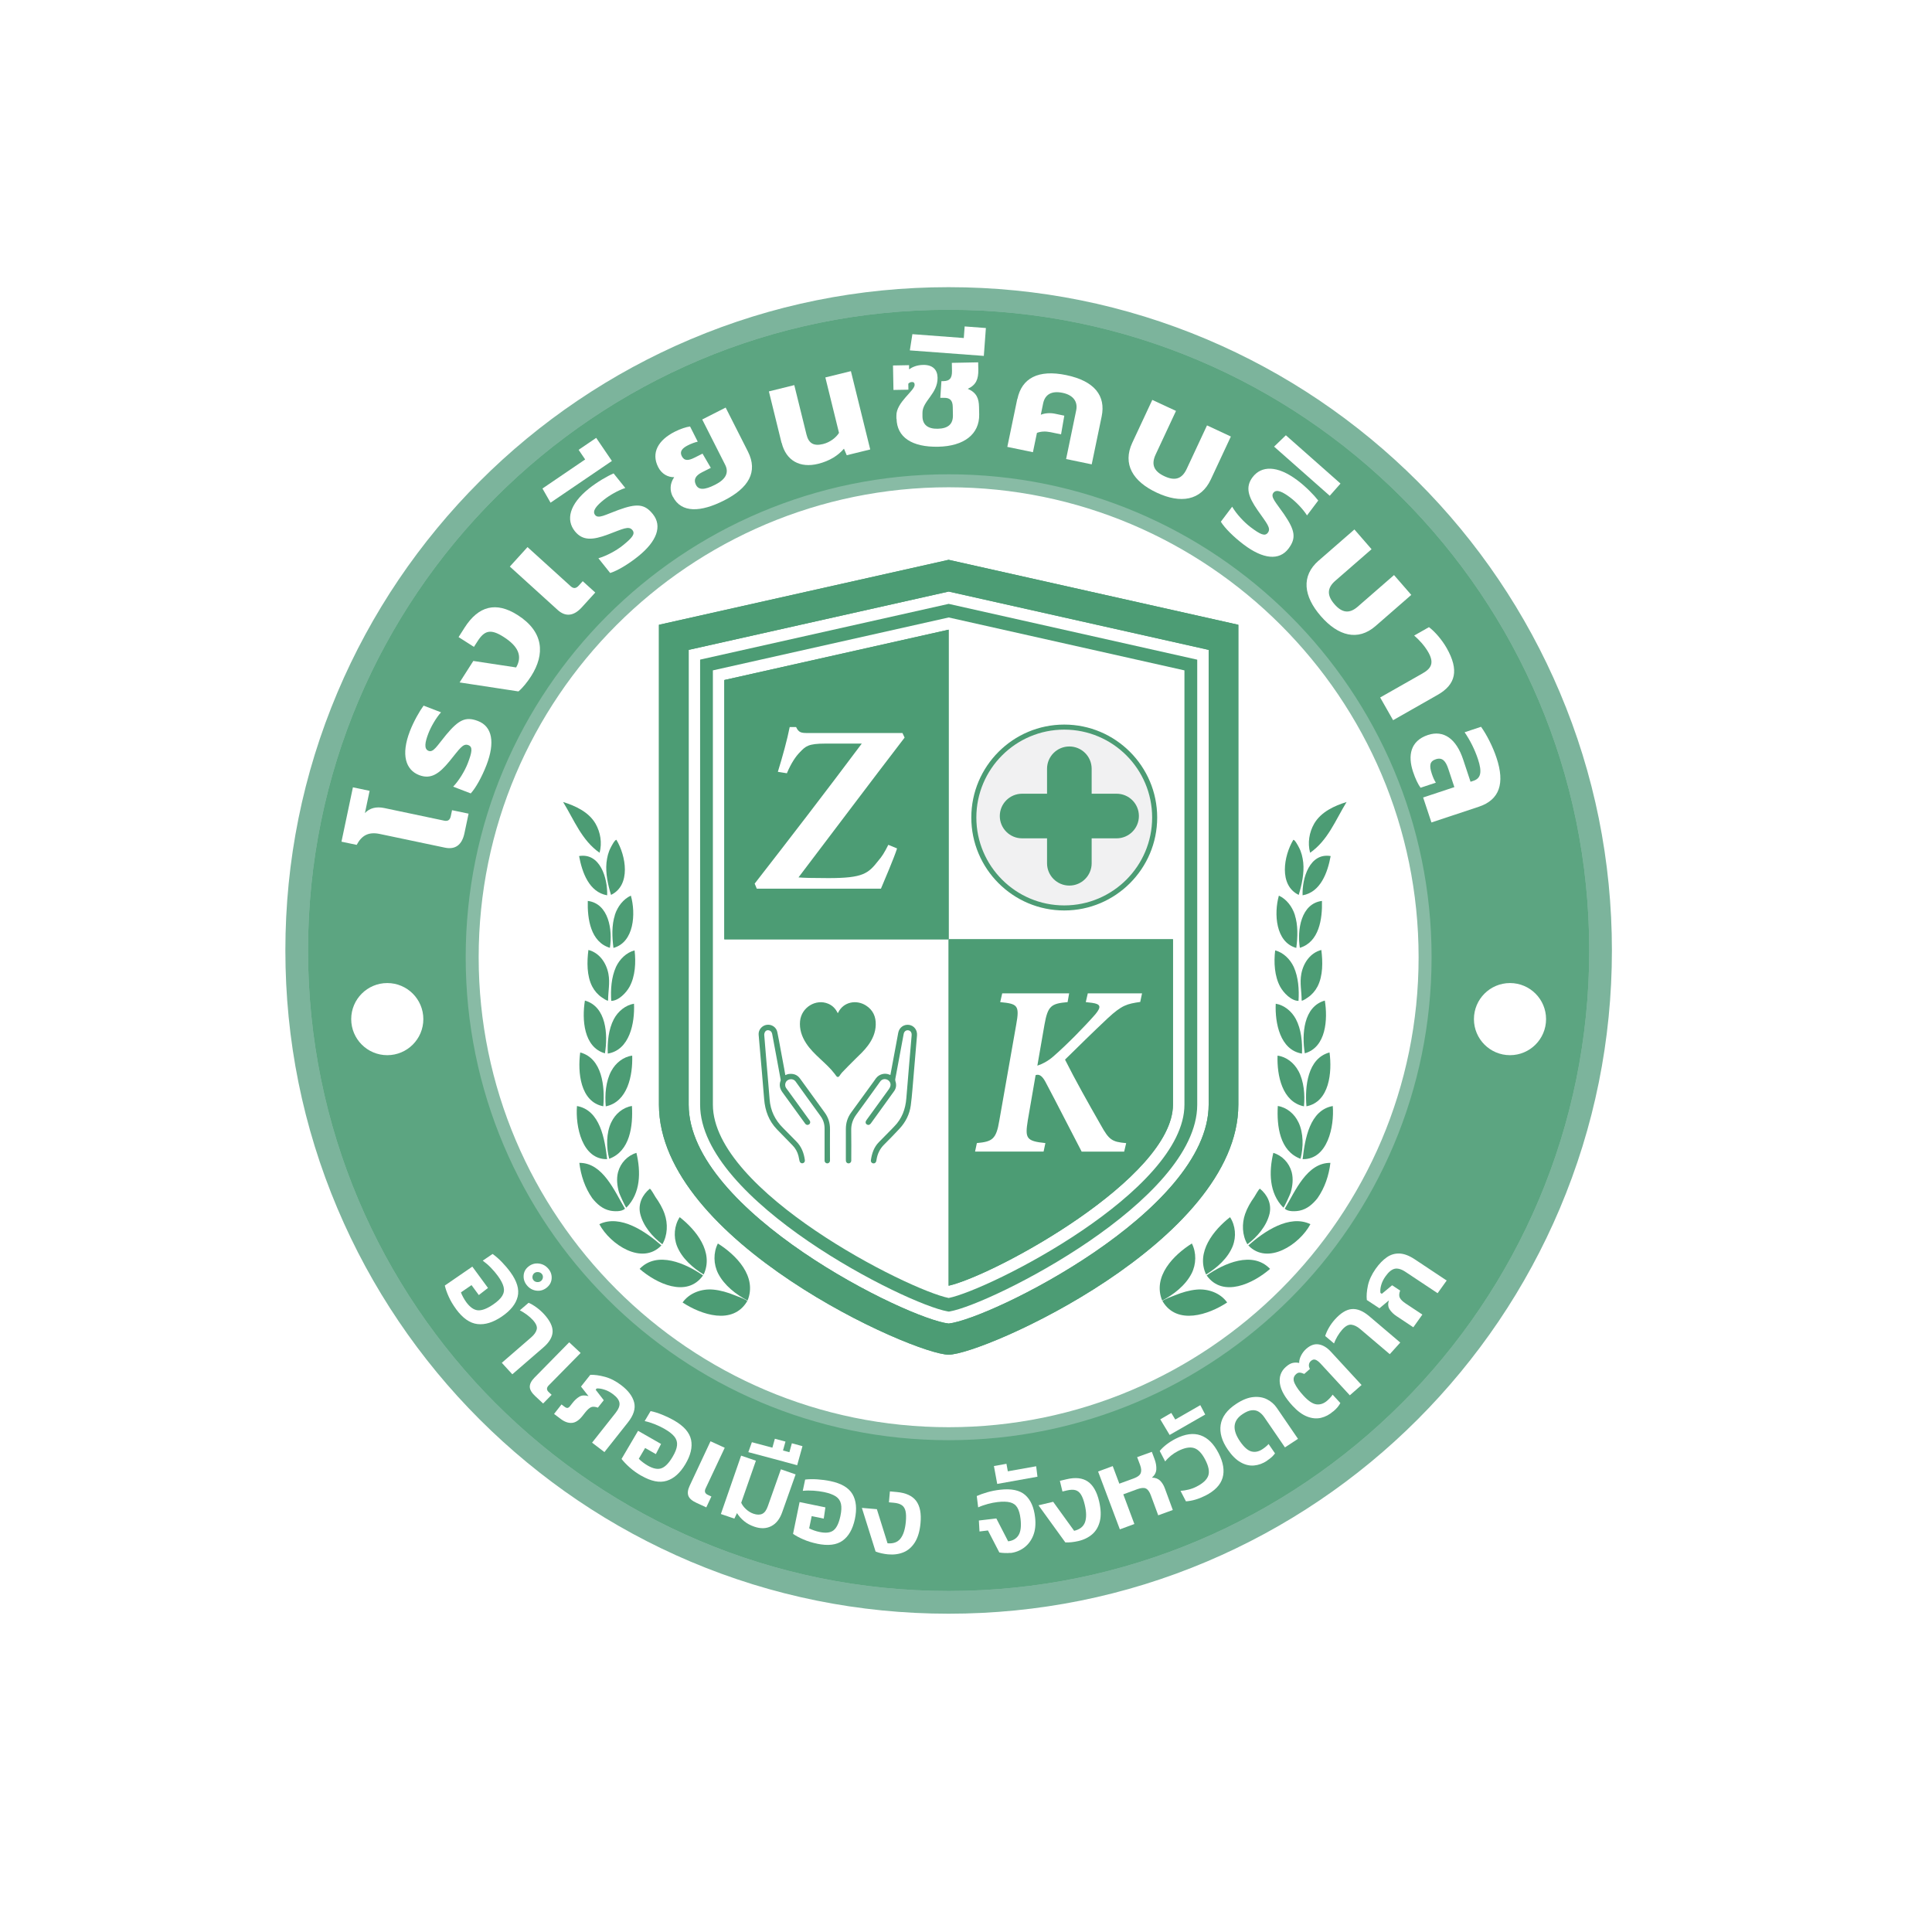 <?xml version="1.0" encoding="UTF-8"?>
<svg xmlns="http://www.w3.org/2000/svg" xmlns:xlink="http://www.w3.org/1999/xlink" width="375" height="375" viewBox="0 0 375 375">
  <defs>
    <filter id="drop-shadow-1" x="0" y="0" width="375" height="375" filterUnits="userSpaceOnUse">
      <feOffset dx="3" dy="3"></feOffset>
      <feGaussianBlur result="blur" stdDeviation="18"></feGaussianBlur>
      <feFlood flood-color="#000" flood-opacity=".75"></feFlood>
      <feComposite in2="blur" operator="in"></feComposite>
      <feComposite in="SourceGraphic"></feComposite>
    </filter>
  </defs>
  <g style="isolation: isolate;">
    <g id="Layer_2" data-name="Layer 2">
      <g id="Layer_1-2" data-name="Layer 1">
        <g>
          <circle cx="184.13" cy="184.47" r="129" style="fill: #fff; filter: url(#drop-shadow-1); stroke: #fff; stroke-miterlimit: 10; stroke-width: 8px;"></circle>
          <g>
            <g>
              <g>
                <g style="mix-blend-mode: multiply; opacity: .91;">
                  <g>
                    <path d="M184.13,310.07c-69.26,0-125.6-56.34-125.6-125.6s56.34-125.6,125.6-125.6,125.6,56.34,125.6,125.6-56.34,125.6-125.6,125.6ZM184.13,93.32c-50.99,0-92.48,41.49-92.48,92.48s41.49,92.48,92.48,92.48,92.48-41.49,92.48-92.48-41.49-92.48-92.48-92.48Z" style="fill: #4c9c74;"></path>
                    <path d="M184.13,310.07c-69.26,0-125.6-56.34-125.6-125.6s56.34-125.6,125.6-125.6,125.6,56.34,125.6,125.6-56.34,125.6-125.6,125.6ZM184.13,93.32c-50.99,0-92.48,41.49-92.48,92.48s41.49,92.48,92.48,92.48,92.48-41.49,92.48-92.48-41.49-92.48-92.48-92.48Z" style="fill: #4c9c74; mix-blend-mode: multiply;"></path>
                    <path d="M184.13,60.13c68.67,0,124.34,55.67,124.34,124.34s-55.67,124.34-124.34,124.34-124.34-55.67-124.34-124.34,55.67-124.34,124.34-124.34M184.13,279.54c51.77,0,93.74-41.97,93.74-93.74s-41.97-93.74-93.74-93.74-93.74,41.97-93.74,93.74,41.97,93.74,93.74,93.74M184.13,57.61c-69.95,0-126.86,56.91-126.86,126.86s56.91,126.86,126.86,126.86,126.86-56.91,126.86-126.86-56.91-126.86-126.86-126.86h0ZM184.13,277.02c-50.3,0-91.22-40.92-91.22-91.22s40.92-91.22,91.22-91.22,91.22,40.92,91.22,91.22-40.92,91.22-91.22,91.22h0Z" style="fill: #7cb49c;"></path>
                  </g>
                </g>
                <g>
                  <path d="M88.52,254.09c-.59-.81-1.07-1.61-1.43-2.42-.36-.8-.61-1.52-.75-2.15,1.78-1.23,3.56-2.45,5.34-3.67,1.02,1.38,2.03,2.76,3.04,4.14-.59.46-1.19.92-1.78,1.38-.47-.64-.95-1.29-1.42-1.93-.68.47-1.37.94-2.05,1.41.09.28.24.59.43.94.19.35.39.67.6.96.73.99,1.48,1.51,2.26,1.58.78.06,1.76-.31,2.95-1.12.85-.58,1.44-1.14,1.77-1.68.33-.54.42-1.12.27-1.73-.15-.61-.52-1.33-1.12-2.15-.39-.53-.83-1.06-1.33-1.57-.5-.52-1.04-.98-1.6-1.39.64-.43,1.27-.87,1.91-1.3.59.42,1.19.94,1.8,1.57.61.63,1.16,1.28,1.65,1.95,1.29,1.77,1.76,3.35,1.42,4.76-.34,1.41-1.36,2.7-3.08,3.87-1.68,1.14-3.25,1.63-4.72,1.46-1.48-.17-2.86-1.14-4.15-2.89Z" style="fill: #fff;"></path>
                  <path d="M102.28,249.49c-.48-.58-.69-1.22-.64-1.93.05-.71.38-1.3.98-1.76.6-.46,1.27-.64,2.01-.54.74.1,1.34.45,1.82,1.02.48.58.68,1.22.62,1.93-.06.71-.4,1.29-1,1.76-.6.46-1.26.64-1.99.54-.72-.1-1.32-.44-1.8-1.02ZM103.56,248.5c.17.21.4.32.69.35.29.02.53-.04.74-.2.22-.17.34-.39.38-.66.04-.27-.03-.52-.2-.72-.17-.21-.4-.33-.7-.36-.29-.03-.55.04-.76.2-.2.16-.32.38-.36.66-.03.28.04.53.21.73Z" style="fill: #fff;"></path>
                  <path d="M97.4,264.52c1.88-1.64,3.77-3.27,5.67-4.91.62-.53.99-1.06,1.11-1.58.13-.52-.13-1.13-.77-1.83-.33-.36-.73-.71-1.19-1.05-.46-.33-.9-.61-1.32-.82.57-.49,1.13-.97,1.7-1.46.46.19.97.49,1.52.89.55.4,1.04.84,1.49,1.33,1.15,1.26,1.7,2.41,1.65,3.44-.05,1.03-.66,2.04-1.83,3.04-2,1.72-4,3.45-5.99,5.18-.68-.74-1.36-1.49-2.04-2.23Z" style="fill: #fff;"></path>
                  <path d="M103.91,271.01c-.71-.66-1.07-1.27-1.08-1.83,0-.56.29-1.15.9-1.77,2.24-2.3,4.49-4.59,6.75-6.87.74.69,1.48,1.38,2.22,2.07-2.07,2.1-4.14,4.2-6.2,6.3-.44.45-.44.88.01,1.3.19.17.37.35.56.52-.55.56-1.1,1.12-1.65,1.69-.5-.47-1.01-.94-1.51-1.41Z" style="fill: #fff;"></path>
                  <path d="M107.54,274.45c.48-.62.97-1.23,1.45-1.85.2.15.4.3.59.45.24.18.44.25.6.22.16-.03.33-.16.51-.4.14-.18.29-.36.43-.55.42-.54.87-.95,1.34-1.23.47-.28,1.06-.31,1.77-.1-.48-.62-.97-1.24-1.46-1.86.6-.76,1.2-1.51,1.8-2.27.82-.04,1.76.09,2.84.38,1.08.29,2.15.84,3.19,1.64,1.36,1.04,2.19,2.15,2.49,3.34.3,1.19-.11,2.5-1.25,3.92-1.51,1.9-3.02,3.8-4.52,5.71-.8-.61-1.6-1.22-2.4-1.83,1.51-1.93,3.03-3.85,4.56-5.77.58-.74.84-1.38.76-1.94-.08-.56-.49-1.12-1.23-1.68-.54-.41-1.09-.71-1.66-.89-.57-.19-1.08-.27-1.54-.24-.06.08-.13.16-.19.25.52.68,1.05,1.36,1.57,2.03-.38.48-.76.96-1.14,1.44-.56-.2-1.01-.23-1.34-.08-.33.15-.71.5-1.15,1.05-.17.22-.34.43-.51.65-.66.83-1.33,1.28-2.03,1.34-.7.06-1.43-.19-2.19-.77-.43-.32-.86-.65-1.29-.97Z" style="fill: #fff;"></path>
                  <path d="M124.51,286.46c-.87-.5-1.63-1.04-2.29-1.63-.66-.59-1.18-1.14-1.58-1.65,1.06-1.82,2.13-3.64,3.21-5.46,1.49.85,2.98,1.7,4.46,2.55-.34.65-.67,1.31-1.01,1.97-.69-.4-1.39-.8-2.08-1.19-.41.7-.82,1.39-1.23,2.09.2.22.46.45.78.69.32.24.63.45.94.63,1.06.61,1.95.79,2.67.53.72-.25,1.44-.99,2.16-2.2.52-.87.81-1.61.87-2.24.07-.62-.1-1.18-.49-1.68-.39-.5-1.03-1-1.91-1.51-.57-.33-1.19-.63-1.86-.9-.67-.27-1.34-.48-2.02-.63.38-.65.77-1.29,1.15-1.94.7.14,1.46.38,2.27.71.82.33,1.58.7,2.3,1.11,1.9,1.09,2.99,2.35,3.29,3.76.29,1.42-.08,3-1.12,4.74-1.02,1.71-2.22,2.78-3.61,3.21-1.39.43-3.02.11-4.91-.98Z" style="fill: #fff;"></path>
                  <path d="M135.22,291.72c-.88-.4-1.42-.87-1.61-1.39-.19-.53-.11-1.18.26-1.96,1.34-2.88,2.68-5.75,4.04-8.62.92.42,1.84.84,2.76,1.26-1.25,2.64-2.49,5.27-3.72,7.91-.26.56-.12.97.44,1.23.23.11.46.21.69.32-.33.7-.66,1.41-.99,2.11-.62-.29-1.24-.57-1.87-.86Z" style="fill: #fff;"></path>
                  <path d="M146.42,296.33c-.79-.27-1.45-.63-2-1.09-.55-.45-1.01-.97-1.37-1.55-.17.36-.34.71-.51,1.07-.87-.3-1.74-.6-2.62-.89,1.3-3.78,2.61-7.56,3.93-11.33.96.33,1.91.65,2.87.98-.96,2.72-1.91,5.44-2.85,8.16.19.44.51.86.94,1.26.44.4.91.69,1.43.87.67.23,1.24.24,1.7.03.46-.21.82-.7,1.09-1.47.84-2.4,1.69-4.79,2.54-7.18.95.33,1.91.66,2.86.99-.87,2.45-1.74,4.9-2.61,7.35-.46,1.31-1.17,2.21-2.13,2.7-.96.49-2.05.52-3.27.1Z" style="fill: #fff;"></path>
                  <path d="M145.25,281.86c.23-.64.46-1.29.69-1.93,1.33.35,2.65.7,3.98,1.06.16-.58.32-1.16.48-1.73.69.18,1.38.37,2.06.55-.16.58-.32,1.16-.48,1.73.41.11.82.22,1.24.33.16-.58.32-1.16.48-1.73.69.19,1.38.37,2.06.56-.35,1.23-.69,2.47-1.03,3.7-3.15-.86-6.31-1.7-9.48-2.54Z" style="fill: #fff;"></path>
                  <path d="M158.6,299.63c-.97-.2-1.86-.48-2.67-.83-.81-.35-1.47-.71-2-1.08.42-2.06.85-4.11,1.27-6.17,1.67.34,3.34.68,5.01,1.03-.11.73-.21,1.45-.32,2.18-.78-.16-1.56-.32-2.34-.48-.16.79-.33,1.58-.49,2.37.26.14.57.28.95.41.37.13.74.23,1.09.3,1.19.25,2.09.14,2.68-.32.6-.46,1.04-1.38,1.34-2.76.21-.98.25-1.78.11-2.39-.14-.61-.47-1.09-1-1.44-.53-.35-1.29-.63-2.28-.84-.64-.13-1.32-.22-2.03-.27-.71-.05-1.41-.04-2.1.03.15-.73.3-1.46.46-2.19.7-.08,1.49-.1,2.37-.04.87.06,1.71.17,2.52.34,2.13.44,3.57,1.29,4.3,2.54.73,1.25.88,2.87.46,4.85-.42,1.94-1.21,3.33-2.38,4.17-1.17.84-2.81,1.04-4.93.6Z" style="fill: #fff;"></path>
                  <path d="M172.37,301.7c-.4-.04-.82-.1-1.26-.2-.44-.1-.83-.21-1.16-.35-.88-2.82-1.77-5.65-2.66-8.47.97.08,1.94.17,2.91.25.69,2.21,1.39,4.41,2.07,6.62,1.11.1,1.94-.2,2.5-.9.56-.7.91-1.78,1.05-3.26.08-.88.06-1.58-.06-2.1-.12-.52-.37-.9-.74-1.15-.37-.25-.89-.4-1.57-.46-.3-.03-.61-.05-.91-.08.06-.71.13-1.41.19-2.12.45.04.89.08,1.34.12,1.77.16,3.02.74,3.76,1.73.74,1,1.02,2.44.84,4.32-.14,1.55-.51,2.78-1.08,3.7-.58.92-1.31,1.57-2.2,1.94-.89.37-1.89.51-3.01.41Z" style="fill: #fff;"></path>
                  <path d="M196.13,301.41c-.32.04-.7.05-1.13.03-.43-.02-.77-.05-1.03-.11-.73-1.43-1.47-2.85-2.21-4.27-.55.06-1.09.13-1.64.2-.04-.71-.08-1.42-.12-2.13,1.13-.14,2.26-.27,3.39-.4.77,1.48,1.53,2.96,2.29,4.44.91-.11,1.58-.5,2.01-1.18.43-.68.56-1.74.4-3.16-.11-.96-.32-1.69-.63-2.21-.31-.52-.77-.85-1.39-1.01-.62-.16-1.44-.18-2.46-.06-.59.07-1.22.19-1.88.37-.66.18-1.28.39-1.87.66-.09-.73-.18-1.47-.27-2.2.58-.26,1.26-.51,2.04-.73.78-.23,1.6-.39,2.48-.49,2.19-.26,3.82.09,4.88,1.02,1.06.94,1.7,2.38,1.92,4.34.16,1.37.03,2.55-.37,3.54-.4.99-1,1.77-1.78,2.35-.78.57-1.67.92-2.65,1.03Z" style="fill: #fff;"></path>
                  <path d="M193.56,288.03c-.21-1.16-.43-2.31-.64-3.47.81-.15,1.62-.29,2.43-.44.09.49.18.98.27,1.46,1.83-.33,3.67-.66,5.5-.98.08.68.17,1.35.25,2.03-2.6.46-5.21.92-7.81,1.4Z" style="fill: #fff;"></path>
                  <path d="M209.25,299.13c-.39.09-.81.16-1.26.21-.45.05-.86.06-1.21.04-1.73-2.4-3.47-4.8-5.21-7.2.95-.23,1.9-.45,2.85-.68,1.36,1.87,2.72,3.75,4.07,5.63,1.08-.25,1.78-.8,2.1-1.64.31-.84.3-1.98-.04-3.42-.2-.86-.45-1.52-.73-1.97-.28-.45-.64-.74-1.07-.86-.43-.12-.98-.1-1.64.05-.3.07-.6.14-.89.21-.17-.69-.33-1.38-.5-2.07.44-.1.87-.21,1.31-.31,1.73-.41,3.11-.25,4.13.46,1.02.71,1.75,1.99,2.18,3.84.35,1.51.4,2.8.14,3.85-.26,1.05-.75,1.9-1.48,2.53-.73.63-1.64,1.08-2.74,1.33Z" style="fill: #fff;"></path>
                  <path d="M217.36,296.84c-1.4-3.74-2.81-7.48-4.22-11.22.95-.35,1.89-.7,2.84-1.05.43,1.14.86,2.27,1.28,3.41.94-.35,1.88-.69,2.82-1.03.73-.27,1.17-.61,1.33-1.02.16-.41.12-.94-.12-1.58-.19-.51-.38-1.01-.57-1.52.95-.35,1.9-.69,2.85-1.03.18.47.35.94.53,1.42.26.69.37,1.35.34,1.97-.03.62-.32,1.16-.85,1.62.67,0,1.2.21,1.59.59.39.39.7.89.92,1.5.52,1.4,1.03,2.79,1.54,4.19-.94.34-1.89.68-2.83,1.03-.48-1.29-.95-2.58-1.43-3.87-.26-.71-.58-1.15-.96-1.33-.38-.18-.92-.14-1.64.12-.92.34-1.83.67-2.75,1.01.72,1.92,1.44,3.84,2.15,5.76-.94.35-1.88.69-2.82,1.04Z" style="fill: #fff;"></path>
                  <path d="M233.94,290.31c-1.29.65-2.54,1.02-3.75,1.1-.35-.68-.7-1.36-1.05-2.03.5-.04,1.02-.12,1.55-.25.54-.13,1.05-.32,1.54-.57,1.25-.63,2.01-1.34,2.29-2.12.28-.79.08-1.82-.58-3.1-.66-1.28-1.4-2.04-2.2-2.28-.81-.24-1.84-.05-3.09.59-.49.25-.95.55-1.38.9-.42.35-.8.72-1.11,1.11-.35-.68-.71-1.35-1.06-2.03.78-.93,1.82-1.72,3.11-2.38,1.83-.93,3.44-1.14,4.83-.65,1.39.49,2.55,1.64,3.48,3.45.93,1.81,1.19,3.41.78,4.8-.41,1.39-1.53,2.54-3.35,3.46Z" style="fill: #fff;"></path>
                  <path d="M227.03,278.53c-.61-1.01-1.21-2.03-1.82-3.04.71-.41,1.43-.83,2.14-1.24.26.43.51.85.77,1.28,1.62-.93,3.24-1.86,4.86-2.79.32.61.63,1.21.95,1.82-2.31,1.32-4.61,2.64-6.9,3.96Z" style="fill: #fff;"></path>
                  <path d="M245.93,283.53c-.81.54-1.65.84-2.51.92-.87.08-1.73-.12-2.6-.61-.87-.48-1.7-1.3-2.49-2.45-1.17-1.69-1.63-3.3-1.4-4.83.24-1.53,1.22-2.88,2.96-4.03,1.21-.81,2.33-1.26,3.36-1.36,1.03-.1,1.93.05,2.7.45.78.4,1.4.95,1.88,1.65,1.37,2,2.74,4.01,4.11,6.01-.84.55-1.69,1.11-2.53,1.66-1.33-1.95-2.66-3.89-4-5.84-.32-.47-.68-.82-1.07-1.07-.39-.25-.85-.35-1.37-.3-.52.05-1.12.3-1.79.75-1.9,1.26-2.05,3.03-.48,5.31.77,1.11,1.5,1.76,2.21,1.94.71.18,1.42.03,2.14-.45.24-.16.46-.32.67-.5.21-.18.38-.34.51-.5.42.61.83,1.22,1.25,1.82-.17.23-.37.46-.61.69-.24.22-.56.46-.94.72Z" style="fill: #fff;"></path>
                  <path d="M258.78,273.94c-.73.64-1.52,1.06-2.37,1.26s-1.75.12-2.68-.24c-.93-.36-1.88-1.05-2.83-2.08-1.45-1.57-2.28-3-2.47-4.32-.19-1.31.19-2.4,1.16-3.25.48-.43.93-.68,1.34-.77.41-.09.83-.08,1.24.01-.01-.45.11-.93.37-1.44.26-.51.59-.94,1.01-1.31.8-.7,1.61-.99,2.43-.85.82.14,1.58.6,2.3,1.37,2.01,2.17,4.01,4.34,6,6.51-.76.66-1.52,1.33-2.28,2-1.89-2.06-3.78-4.11-5.68-6.16-.36-.38-.68-.63-.98-.74-.3-.11-.6-.03-.9.24-.2.18-.33.4-.37.67-.05.27.02.56.18.87-.37.32-.73.64-1.09.97-.35-.15-.64-.24-.88-.25-.24-.02-.48.08-.71.29-.53.47-.62,1.06-.28,1.79.34.73.93,1.55,1.78,2.46.93,1,1.75,1.54,2.48,1.62.73.08,1.42-.16,2.07-.73.21-.19.41-.38.6-.59.19-.2.33-.39.44-.57.5.54,1,1.09,1.5,1.63-.13.25-.3.51-.51.77-.21.26-.49.54-.84.84Z" style="fill: #fff;"></path>
                  <path d="M269.76,262.85c-1.9-1.62-3.81-3.24-5.72-4.86-.62-.53-1.21-.81-1.76-.87-.55-.05-1.14.27-1.77.98-.33.37-.63.8-.92,1.28-.28.49-.5.94-.66,1.38-.57-.48-1.14-.96-1.71-1.44.14-.47.37-1,.7-1.58.33-.58.72-1.11,1.16-1.61,1.14-1.27,2.24-1.95,3.3-2.04,1.06-.09,2.18.37,3.36,1.36,2.02,1.71,4.04,3.42,6.05,5.14-.68.75-1.35,1.5-2.03,2.25Z" style="fill: #fff;"></path>
                  <path d="M274.33,257.63c-1.08-.72-2.17-1.44-3.25-2.16-.58-.38-1.03-.82-1.35-1.31-.32-.49-.36-1.07-.15-1.75-.61.51-1.22,1.02-1.83,1.53-.82-.54-1.63-1.08-2.45-1.61-.09-.79-.02-1.72.21-2.8.23-1.07.73-2.14,1.48-3.22.7-.99,1.43-1.75,2.19-2.27.76-.53,1.59-.77,2.48-.73.89.04,1.87.41,2.94,1.12,2.07,1.37,4.14,2.74,6.2,4.12-.59.82-1.18,1.64-1.76,2.46-2.08-1.39-4.16-2.77-6.25-4.15-.8-.53-1.5-.72-2.09-.59-.59.14-1.19.63-1.79,1.49-.39.55-.66,1.11-.82,1.67-.16.57-.21,1.07-.15,1.52.09.06.18.12.27.18.67-.55,1.34-1.1,2-1.66.52.34,1.04.69,1.56,1.03-.22.57-.24,1.03-.07,1.39.17.35.55.73,1.14,1.12,1.08.72,2.16,1.44,3.24,2.15-.58.82-1.17,1.64-1.75,2.46Z" style="fill: #fff;"></path>
                </g>
                <path d="M184.13,60.13c68.67,0,124.34,55.67,124.34,124.34s-55.67,124.34-124.34,124.34-124.34-55.67-124.34-124.34,55.67-124.34,124.34-124.34M184.13,55.74c-17.38,0-34.24,3.4-50.11,10.12-7.63,3.23-14.99,7.22-21.87,11.87-6.82,4.6-13.23,9.89-19.05,15.72-5.82,5.82-11.11,12.23-15.72,19.05-4.65,6.88-8.64,14.24-11.87,21.87-6.71,15.87-10.12,32.73-10.12,50.11s3.4,34.24,10.12,50.11c3.23,7.63,7.22,14.99,11.87,21.87,4.6,6.82,9.89,13.23,15.72,19.05,5.82,5.82,12.23,11.11,19.05,15.72,6.88,4.65,14.24,8.64,21.87,11.87,15.87,6.71,32.73,10.12,50.11,10.12s34.24-3.4,50.11-10.12c7.63-3.23,14.99-7.22,21.87-11.87,6.82-4.6,13.23-9.89,19.05-15.72,5.82-5.82,11.11-12.23,15.72-19.05,4.65-6.88,8.64-14.24,11.87-21.87,6.71-15.87,10.12-32.73,10.12-50.11s-3.4-34.24-10.12-50.11c-3.23-7.63-7.22-14.99-11.87-21.87-4.6-6.82-9.89-13.23-15.72-19.05-5.82-5.82-12.23-11.11-19.05-15.72-6.88-4.65-14.24-8.64-21.87-11.87-15.87-6.71-32.73-10.12-50.11-10.12h0Z" style="fill: #7cb49c;"></path>
                <g>
                  <g>
                    <path d="M240.36,121.27v93.14c0,26.53-49.49,48.53-56.23,48.53s-56.23-22-56.23-48.53v-93.14l56.23-12.61,56.23,12.61ZM234.6,214.41v-88.27l-50.46-11.32-50.47,11.32v88.27c0,20.74,42.54,41.62,50.47,42.49,7.92-.87,50.46-21.75,50.46-42.49Z" style="fill: #4c9c74;"></path>
                    <g style="mix-blend-mode: multiply;">
                      <path d="M240.36,121.27v93.14c0,26.53-49.49,48.53-56.23,48.53s-56.23-22-56.23-48.53v-93.14l56.23-12.61,56.23,12.61ZM234.6,214.41v-88.27l-50.46-11.32-50.47,11.32v88.27c0,20.74,42.54,41.62,50.47,42.49,7.92-.87,50.46-21.75,50.46-42.49Z" style="fill: #4c9c74;"></path>
                    </g>
                    <g style="mix-blend-mode: multiply;">
                      <path d="M184.13,254.57l-.2-.03c-7.99-1.38-48.04-21.49-48.04-40.12v-86.39l48.25-10.82.26.06,47.98,10.77v86.39c0,18.63-40.06,38.74-48.04,40.12l-.2.03ZM138.37,130.12v84.29c0,16.82,37.91,35.95,45.77,37.53,7.86-1.58,45.76-20.7,45.76-37.53v-84.29l-45.76-10.27-45.77,10.27Z" style="fill: #4c9c74;"></path>
                    </g>
                    <g style="mix-blend-mode: multiply;">
                      <polygon points="140.59 182.32 184.13 182.32 184.13 122.22 140.59 131.99 140.59 182.32" style="fill: #4c9c74;"></polygon>
                    </g>
                    <g style="mix-blend-mode: multiply;">
                      <path d="M184.13,182.32v67.24c9.09-2.12,43.54-20.93,43.54-35.16v-32.09h-43.54Z" style="fill: #4c9c74;"></path>
                    </g>
                    <g style="mix-blend-mode: multiply;">
                      <polygon points="140.59 182.32 184.13 182.32 184.13 122.22 140.59 131.99 140.59 182.32" style="fill: #4c9c74;"></polygon>
                    </g>
                    <g style="mix-blend-mode: multiply;">
                      <path d="M184.13,182.32v67.24c9.09-2.12,43.54-20.93,43.54-35.16v-32.09h-43.54Z" style="fill: #4c9c74;"></path>
                    </g>
                  </g>
                  <path d="M206.57,176.24c-9.68,0-17.55-7.87-17.55-17.55s7.87-17.55,17.55-17.55,17.55,7.87,17.55,17.55-7.87,17.55-17.55,17.55Z" style="fill: #f1f1f2;"></path>
                  <path d="M216.73,154.06h-4.84v-4.84c0-2.39-1.94-4.33-4.33-4.33s-4.33,1.94-4.33,4.33v4.84h-4.84c-2.39,0-4.33,1.94-4.33,4.33s1.94,4.33,4.33,4.33h4.84v4.84c0,2.39,1.94,4.33,4.33,4.33s4.33-1.94,4.33-4.33v-4.84h4.84c2.39,0,4.33-1.94,4.33-4.33s-1.94-4.33-4.33-4.33Z" style="fill: #4c9c74;"></path>
                  <path d="M206.57,141.62c9.42,0,17.06,7.64,17.06,17.06s-7.64,17.06-17.06,17.06-17.06-7.64-17.06-17.06,7.64-17.06,17.06-17.06M206.57,140.64c-9.95,0-18.04,8.09-18.04,18.04s8.09,18.04,18.04,18.04,18.04-8.09,18.04-18.04-8.09-18.04-18.04-18.04h0Z" style="fill: #4c9c74;"></path>
                </g>
                <g>
                  <path d="M255.07,159.89c1.33-2.31,3.95-3.49,6.3-4.22-2.17,3.54-3.61,7.43-7.08,9.85-.51-1.91-.18-3.94.78-5.63.38-.67-.38.67,0,0Z" style="fill: #4c9c74;"></path>
                  <path d="M252.96,167.45c.21,2.03-.29,4.33-.88,6.25-3.92-1.89-2.9-7.62-1.04-10.7.32,0,.95,1.23,1.07,1.46.5.92.73,1.93.85,2.98.07.72-.08-.72,0,0Z" style="fill: #4c9c74;"></path>
                  <path d="M252.83,173.78c-.11-3.34,1.37-8.3,5.45-7.62-.59,3.2-1.95,7.01-5.45,7.62Z" style="fill: #4c9c74;"></path>
                  <path d="M251.3,177.53c.68,2.02.58,4.37.31,6.46-4.04-1.1-4.36-6.7-3.38-10.15,1.46.67,2.59,2.12,3.07,3.69.46,1.38-.85-2.76,0,0Z" style="fill: #4c9c74;"></path>
                  <path d="M252.3,183.97c-.55-3.45.22-8.59,4.29-9.1.1,3.49-.55,7.98-4.29,9.1Z" style="fill: #4c9c74;"></path>
                  <path d="M251.12,187.7c.9,1.98,1.06,4.4.92,6.57-1.41,0-2.91-1.57-3.54-2.72-1.13-2.05-1.27-4.78-.99-7.08,1.59.41,2.91,1.71,3.61,3.22,1.22,2.68-.62-1.34,0,0Z" style="fill: #4c9c74;"></path>
                  <path d="M252.65,194.21c0-1.78-.4-3.4-.06-5.21.41-2.15,1.78-4.08,3.88-4.61.29,2.29.34,5-.74,7.09-.45.86-1.09,1.59-1.87,2.12-.16.1-1,.72-1.21.61Z" style="fill: #4c9c74;"></path>
                  <path d="M251.53,197.81c1.04,1.97,1.28,4.47,1.18,6.69-4.25-.69-5.26-5.94-5.09-9.68,1.65.27,3.11,1.48,3.91,2.99,1.41,2.67-1.41-2.67,0,0Z" style="fill: #4c9c74;"></path>
                  <path d="M253.26,204.45c-.6-3.68-.27-9.07,3.89-10.24.59,3.66.26,9.06-3.89,10.24Z" style="fill: #4c9c74;"></path>
                  <path d="M252.02,207.86c1.08,2.02,1.29,4.61,1.08,6.88-4.24-.86-5.26-6.01-5.13-9.84,1.7.21,3.22,1.42,4.04,2.96.73,1.36-1.46-2.72,0,0Z" style="fill: #4c9c74;"></path>
                  <path d="M253.58,214.73c-.33-3.82.21-9.31,4.48-10.45.52,3.82,0,9.59-4.48,10.45Z" style="fill: #4c9c74;"></path>
                  <path d="M252.03,217.83c1,2.07.98,4.89.4,7.09-4.05-1.5-4.63-6.36-4.41-10.25,1.73.27,3.25,1.53,4,3.16.34.72-.66-1.43,0,0Z" style="fill: #4c9c74;"></path>
                  <path d="M252.84,224.99c.45-3.89,1.35-9.51,5.85-10.31.32,3.95-.99,10.41-5.85,10.31Z" style="fill: #4c9c74;"></path>
                  <path d="M250.71,227.49c.35,1.3.18,2.72-.19,3.99-.06.21-1.29,3.02-1.43,2.91-2.78-2.81-2.81-6.95-1.94-10.62,1.71.51,3.08,1.94,3.56,3.72.41,1.54-.21-.77,0,0Z" style="fill: #4c9c74;"></path>
                  <path d="M249.38,234.59c2.04-3.41,4.28-8.91,8.85-8.88-.29,2.45-1.1,4.85-2.5,6.85-.91,1.15-2.02,2.12-3.46,2.42-.75.16-2.29.25-2.89-.38Z" style="fill: #4c9c74;"></path>
                  <path d="M246.43,235.53c-.55,2.41-2.42,4.58-4.31,5.98-1.03-1.74-1.1-4.01-.44-5.89.41-1.18,1.05-2.26,1.76-3.26.19-.27.9-1.63,1.12-1.63,1.43,1.18,2.28,2.9,1.87,4.81-.37,1.61.09-.4,0,0Z" style="fill: #4c9c74;"></path>
                  <path d="M242.3,241.73c3.01-2.64,7.93-6.09,12.05-4.12-2.09,3.93-8.29,8.06-12.05,4.12Z" style="fill: #4c9c74;"></path>
                  <path d="M239.27,241.86c-.93,2.38-3.1,4.26-5.17,5.52-2.03-4.35,1.5-8.67,4.65-11.13,1.06,1.62,1.25,3.81.52,5.6-.62,1.58.64-1.57,0,0Z" style="fill: #4c9c74;"></path>
                  <path d="M234.21,247.56c3.36-2.32,8.89-4.84,12.31-1.27-3.2,2.79-9.14,5.71-12.31,1.27Z" style="fill: #4c9c74;"></path>
                  <path d="M231.29,247.17c-1.17,2.32-3.51,4.12-5.71,5.27-1.92-4.71,2.26-8.88,5.76-11.08.91,1.78.86,4.04-.05,5.81-.78,1.56.79-1.55,0,0Z" style="fill: #4c9c74;"></path>
                  <path d="M225.64,252.56c0-.27,2.21-1.06,2.43-1.15,1.34-.54,2.74-.97,4.18-1.1,2.18-.2,4.59.6,5.94,2.5-3.58,2.37-9.75,4.47-12.54-.25Z" style="fill: #4c9c74;"></path>
                </g>
                <g>
                  <path d="M115.6,159.89c-1.33-2.31-3.95-3.49-6.3-4.22,2.17,3.54,3.61,7.43,7.08,9.85.51-1.91.18-3.94-.78-5.63-.38-.67.38.67,0,0Z" style="fill: #4c9c74;"></path>
                  <path d="M117.72,167.45c-.21,2.03.29,4.33.88,6.25,3.92-1.89,2.9-7.62,1.04-10.7-.32,0-.95,1.23-1.07,1.46-.5.92-.73,1.93-.85,2.98-.07.72.08-.72,0,0Z" style="fill: #4c9c74;"></path>
                  <path d="M117.85,173.78c.11-3.34-1.37-8.3-5.45-7.62.59,3.2,1.95,7.01,5.45,7.62Z" style="fill: #4c9c74;"></path>
                  <path d="M119.38,177.53c-.68,2.02-.58,4.37-.31,6.46,4.04-1.1,4.36-6.7,3.38-10.15-1.46.67-2.59,2.12-3.07,3.69-.46,1.38.85-2.76,0,0Z" style="fill: #4c9c74;"></path>
                  <path d="M118.38,183.97c.55-3.45-.22-8.59-4.29-9.1-.1,3.49.55,7.98,4.29,9.1Z" style="fill: #4c9c74;"></path>
                  <path d="M119.56,187.7c-.9,1.98-1.06,4.4-.92,6.57,1.41,0,2.91-1.57,3.54-2.72,1.13-2.05,1.27-4.78.99-7.08-1.59.41-2.91,1.71-3.61,3.22-1.22,2.68.62-1.34,0,0Z" style="fill: #4c9c74;"></path>
                  <path d="M118.03,194.21c0-1.78.4-3.4.06-5.21-.41-2.15-1.78-4.08-3.88-4.61-.29,2.29-.34,5,.74,7.09.45.86,1.09,1.59,1.87,2.12.16.1,1,.72,1.21.61Z" style="fill: #4c9c74;"></path>
                  <path d="M119.15,197.81c-1.04,1.97-1.28,4.47-1.18,6.69,4.25-.69,5.26-5.94,5.09-9.68-1.65.27-3.11,1.48-3.91,2.99-1.41,2.67,1.41-2.67,0,0Z" style="fill: #4c9c74;"></path>
                  <path d="M117.42,204.45c.6-3.68.27-9.07-3.89-10.24-.59,3.66-.26,9.06,3.89,10.24Z" style="fill: #4c9c74;"></path>
                  <path d="M118.66,207.86c-1.08,2.02-1.29,4.61-1.08,6.88,4.24-.86,5.26-6.01,5.13-9.84-1.7.21-3.22,1.42-4.04,2.96-.73,1.36,1.46-2.72,0,0Z" style="fill: #4c9c74;"></path>
                  <path d="M117.1,214.73c.33-3.82-.21-9.31-4.48-10.45-.52,3.82,0,9.59,4.48,10.45Z" style="fill: #4c9c74;"></path>
                  <path d="M118.65,217.83c-1,2.07-.98,4.89-.4,7.09,4.05-1.5,4.63-6.36,4.41-10.25-1.73.27-3.25,1.53-4,3.16-.34.72.66-1.43,0,0Z" style="fill: #4c9c74;"></path>
                  <path d="M117.84,224.99c-.45-3.89-1.35-9.51-5.85-10.31-.32,3.95.99,10.41,5.85,10.31Z" style="fill: #4c9c74;"></path>
                  <path d="M119.97,227.49c-.35,1.3-.18,2.72.19,3.99.06.21,1.29,3.02,1.43,2.91,2.78-2.81,2.81-6.95,1.94-10.62-1.71.51-3.08,1.94-3.56,3.72-.41,1.54.21-.77,0,0Z" style="fill: #4c9c74;"></path>
                  <path d="M121.3,234.59c-2.04-3.41-4.28-8.91-8.85-8.88.29,2.45,1.1,4.85,2.5,6.85.91,1.15,2.02,2.12,3.46,2.42.75.16,2.29.25,2.89-.38Z" style="fill: #4c9c74;"></path>
                  <path d="M124.25,235.53c.55,2.41,2.42,4.58,4.31,5.98,1.03-1.74,1.1-4.01.44-5.89-.41-1.18-1.05-2.26-1.76-3.26-.19-.27-.9-1.63-1.12-1.63-1.43,1.18-2.28,2.9-1.87,4.81.37,1.61-.09-.4,0,0Z" style="fill: #4c9c74;"></path>
                  <path d="M128.38,241.73c-3.01-2.64-7.93-6.09-12.05-4.12,2.09,3.93,8.29,8.06,12.05,4.12Z" style="fill: #4c9c74;"></path>
                  <path d="M131.41,241.86c.93,2.38,3.1,4.26,5.17,5.52,2.03-4.35-1.5-8.67-4.65-11.13-1.06,1.62-1.25,3.81-.52,5.6.62,1.58-.64-1.57,0,0Z" style="fill: #4c9c74;"></path>
                  <path d="M136.46,247.56c-3.36-2.32-8.89-4.84-12.31-1.27,3.2,2.79,9.14,5.71,12.31,1.27Z" style="fill: #4c9c74;"></path>
                  <path d="M139.39,247.17c1.17,2.32,3.51,4.12,5.71,5.27,1.92-4.71-2.26-8.88-5.76-11.08-.91,1.78-.86,4.04.05,5.81.78,1.56-.79-1.55,0,0Z" style="fill: #4c9c74;"></path>
                  <path d="M145.04,252.56c0-.27-2.21-1.06-2.43-1.15-1.34-.54-2.74-.97-4.18-1.1-2.18-.2-4.59.6-5.94,2.5,3.58,2.37,9.75,4.47,12.54-.25Z" style="fill: #4c9c74;"></path>
                </g>
                <g>
                  <path d="M162.61,196.66c.05-.07.07-.1.09-.14,1.03-2.09,3.54-2.52,5.37-1.36,1.38.87,1.96,2.18,1.91,3.77-.04,1.49-.62,2.8-1.5,3.99-.73,1-1.64,1.83-2.52,2.69-.85.83-1.68,1.69-2.51,2.55-.2.21-.35.46-.52.69-.18.25-.39.26-.59.03-.12-.15-.23-.31-.34-.46-.81-1.07-1.81-1.96-2.79-2.88-1-.94-2-1.89-2.75-3.06-.84-1.3-1.32-2.71-1.17-4.28.26-2.67,3.08-4.4,5.49-3.37.83.36,1.42.97,1.83,1.83Z" style="fill: #4c9c74;"></path>
                  <path d="M172.82,208.68c.28-1.51.55-2.99.83-4.46.23-1.26.46-2.52.7-3.77.19-1.02,1.1-1.67,2.11-1.52.97.15,1.62,1.02,1.53,2.05-.3,3.51-.59,7.02-.89,10.52-.09,1.02-.18,2.05-.32,3.07-.24,1.73-1,3.23-2.18,4.5-.97,1.04-1.96,2.07-2.97,3.07-.85.83-1.32,1.83-1.5,2.98-.01.09-.03.17-.05.26-.07.29-.31.47-.59.43-.29-.04-.5-.29-.45-.6.18-1.32.59-2.55,1.56-3.53.84-.85,1.67-1.7,2.51-2.55.15-.15.29-.31.44-.46,1.51-1.52,2.2-3.38,2.37-5.49.32-4.04.68-8.07,1.02-12.11,0-.06,0-.12.01-.17.03-.5-.23-.86-.67-.92-.43-.06-.79.23-.88.72-.35,1.9-.71,3.8-1.06,5.7-.19,1.02-.38,2.04-.57,3.06-.02.12,0,.27.03.39.23.7.17,1.35-.26,1.95-1.5,2.09-3.01,4.18-4.52,6.27-.21.29-.52.36-.78.18-.27-.19-.3-.51-.06-.84,1.45-2,2.91-4,4.35-6,.15-.2.27-.45.31-.7.09-.5-.21-.97-.67-1.16-.51-.2-1.02-.06-1.33.38-1.54,2.13-3.05,4.27-4.61,6.38-.69.94-1.04,1.94-1.01,3.11.04,1.88.01,3.77.01,5.66,0,.09,0,.17,0,.26-.04.28-.27.48-.53.47-.26,0-.47-.19-.51-.46-.01-.09-.01-.19-.01-.29,0-1.97,0-3.94,0-5.92,0-1.2.34-2.27,1.05-3.23,1.45-1.99,2.9-3.98,4.34-5.97.15-.21.29-.43.45-.64.62-.82,1.71-1.11,2.66-.7.04.02.09.03.17.07Z" style="fill: #4c9c74;"></path>
                  <path d="M152.41,208.69c.23-.08.42-.19.63-.22.89-.13,1.66.09,2.22.84.41.56.81,1.12,1.22,1.68,1.2,1.65,2.39,3.31,3.59,4.95.71.97,1.05,2.05,1.03,3.26-.02,1.94,0,3.89,0,5.83,0,.1,0,.19,0,.29-.03.28-.24.48-.51.49-.27,0-.5-.19-.54-.47-.01-.09,0-.19,0-.29,0-2,0-4,0-6,0-.89-.25-1.69-.77-2.4-.91-1.26-1.83-2.52-2.74-3.79-.71-.98-1.42-1.97-2.12-2.95-.35-.48-1.03-.58-1.57-.22-.45.3-.59.98-.28,1.47.14.22.31.42.46.63,1.34,1.85,2.67,3.69,4.01,5.54.07.09.14.19.18.29.1.23.02.5-.19.63-.22.14-.44.13-.64-.04-.07-.06-.13-.14-.18-.22-1.45-1.99-2.88-3.99-4.34-5.98-.51-.7-.67-1.43-.36-2.25.03-.08.02-.19,0-.28-.23-1.27-.47-2.53-.7-3.8-.31-1.66-.62-3.33-.93-4.99-.07-.35-.25-.6-.6-.7-.31-.08-.6,0-.77.26-.12.19-.19.45-.17.67.12,1.58.26,3.16.39,4.74.22,2.58.45,5.16.65,7.73.17,2.2,1.07,4.04,2.64,5.58.87.85,1.69,1.74,2.55,2.59,1,1,1.46,2.24,1.65,3.6.05.33-.15.59-.45.63-.28.04-.52-.15-.59-.47-.07-.32-.12-.64-.2-.96-.2-.79-.59-1.48-1.16-2.06-1.01-1.03-2.02-2.06-3.02-3.1-1.57-1.63-2.3-3.62-2.48-5.85-.26-3.29-.55-6.57-.84-9.86-.08-.89-.16-1.78-.23-2.67-.07-.91.63-1.76,1.55-1.9.95-.15,1.87.44,2.07,1.38.23,1.08.42,2.17.62,3.26.24,1.29.48,2.57.72,3.86.08.41.14.83.22,1.26Z" style="fill: #4c9c74;"></path>
                </g>
              </g>
              <circle cx="75.17" cy="197.81" r="7" style="fill: #fff;"></circle>
              <circle cx="293.09" cy="197.81" r="7" style="fill: #fff;"></circle>
            </g>
            <g>
              <path d="M86.37,164.53l-12.66-2.66c-2.16-.45-3.49.26-4.48,2.12l-2.95-.62,2.22-10.55,3.24.68-.91,4.32c.91-.97,2.17-1.31,3.76-.98l11.63,2.45c.71.15,1.12-.12,1.28-.89l.24-1.14,3.21.67-.8,3.79c-.49,2.34-1.83,3.22-3.79,2.81Z" style="fill: #fff;"></path>
              <path d="M91.37,154l-3.41-1.31c1.15-1.21,2.26-3.05,2.84-4.55.86-2.24.97-3.17.11-3.51-1.05-.41-1.71.73-3.66,3.12-2,2.44-3.61,3.57-5.89,2.7-2.62-1.01-3.57-3.95-1.8-8.53.74-1.91,1.88-3.9,2.66-4.96l3.38,1.3c-.97,1.08-1.95,2.8-2.44,4.06-.65,1.68-.93,3.05.02,3.42.95.37,1.65-.98,3.41-3.11,2.43-2.91,3.78-3.61,6.19-2.68,2.79,1.07,3.32,4.19,1.65,8.54-.9,2.32-2.09,4.46-3.06,5.51Z" style="fill: #fff;"></path>
              <path d="M100.62,134.2l-11.41-1.74,2.66-4.17,8.31,1.26c1.26-2.19.44-4.09-2.42-5.92-2.52-1.61-3.72-1.29-5.09.87l-.68,1.06-2.98-1.9,1.15-1.81c2.73-4.28,6.15-5.12,10.31-2.47,5.09,3.24,5.34,7.59,2.63,11.85-.64,1.01-1.63,2.29-2.48,2.98Z" style="fill: #fff;"></path>
              <path d="M108.24,118.39l-9.28-8.42,3.43-3.78,8.38,7.6c.54.49,1.03.46,1.56-.12l.78-.86,2.43,2.2-2.61,2.87c-1.61,1.77-3.21,1.85-4.69.51Z" style="fill: #fff;"></path>
              <path d="M118.43,111.21l-2.28-2.85c1.6-.47,3.49-1.49,4.74-2.5,1.87-1.5,2.44-2.25,1.86-2.97-.71-.88-1.84-.23-4.73.85-2.95,1.1-4.92,1.27-6.44-.63-1.76-2.19-1.1-5.21,2.73-8.28,1.6-1.28,3.59-2.43,4.79-2.94l2.27,2.83c-1.38.44-3.09,1.43-4.15,2.28-1.4,1.12-2.34,2.17-1.71,2.96.63.79,1.92-.02,4.51-.97,3.57-1.3,5.09-1.21,6.7.8,1.87,2.33.77,5.29-2.87,8.21-1.94,1.56-4.06,2.8-5.42,3.22Z" style="fill: #fff;"></path>
              <path d="M105.29,94.82l8.29-5.64-1.27-1.87,3.41-2.32,3.05,4.48-11.91,8.1-1.57-2.75Z" style="fill: #fff;"></path>
              <path d="M130.58,96.4c-.6-1.19-.58-2.53.28-3.78-1.22.03-2.43-.62-3.11-1.96-1.4-2.77,0-5.23,3.21-6.86,1.21-.61,2.19-.91,2.98-1.02l1.49,2.95c-.54.11-1.29.39-1.9.7-1.15.58-1.64,1.22-1.2,2.1.5.98,1.3.9,2.54.27l1.49-.75,1.61,2.76-1.69.85c-1.32.67-1.7,1.45-1.19,2.46.5.98,1.59,1.05,3.73-.04,2.11-1.07,2.69-2.37,1.93-3.87l-4.45-8.79,4.55-2.31,4.32,8.53c2,3.96.13,7.09-4.65,9.51-4.47,2.26-8.27,2.5-9.92-.76Z" style="fill: #fff;"></path>
              <path d="M151.7,85.97l-2.46-10,4.93-1.22,2.37,9.6c.43,1.75,1.44,2.27,3.21,1.84,1.35-.33,2.55-1.26,3.1-2.17l-2.65-10.76,4.96-1.22,3.75,15.2-4.56,1.12-.54-1.27c-1.13,1.33-2.79,2.39-5.02,2.94-3.49.86-6.21-.59-7.07-4.08Z" style="fill: #fff;"></path>
              <path d="M173.99,81.28v-.58c-.06-2.61,3.56-4.85,3.54-6.01,0-.38-.2-.55-.51-.54-.31,0-.53.13-.72.33l.02,1.16-2.9.05-.09-4.75,3.12-.06v.81c.64-.45,1.51-.84,2.74-.86,1.83-.03,2.76.91,2.79,2.47.06,3.13-2.97,4.55-2.93,6.87v.7c.04,1.59,1.07,2.39,2.96,2.35,2.05-.04,2.98-.93,2.95-2.61l-.03-1.62c-.02-1.3-.57-1.79-1.7-1.77h-.72s.22-3.24.22-3.24h.38c1.23-.03,1.69-.56,1.67-1.98l-.03-1.57,5.11-.1.03,1.42c.03,1.83-.42,2.97-2.04,3.72,1.72.75,2.15,1.87,2.18,3.55l.03,1.42c.07,3.83-2.94,6.17-7.96,6.27-5.11.1-8.01-1.85-8.08-5.44Z" style="fill: #fff;"></path>
              <path d="M177.08,64.86l9.99.75.17-2.25,4.12.31-.4,5.41-14.36-1.07.49-3.13Z" style="fill: #fff;"></path>
              <path d="M197.48,77.44c.84-4.03,4.03-5.77,9.49-4.63,5.46,1.14,7.7,4,6.86,8.03l-1.93,9.29-4.97-1.03,1.96-9.46c.35-1.7-.61-2.97-2.64-3.39-2.16-.45-3.42.33-3.78,2.06l-.45,2.19c.77-.31,1.79-.4,2.74-.2l1.82.38-.63,3.63-2.01-.42c-1.02-.21-1.9-.16-2.67.13l-.78,3.75-4.97-1.03,1.93-9.29Z" style="fill: #fff;"></path>
              <path d="M219.77,85.95l3.89-8.33,4.6,2.14-3.95,8.46c-.91,1.95-.34,3.27,1.71,4.22,2.03.95,3.4.53,4.31-1.41l3.95-8.46,4.63,2.16-3.89,8.33c-1.93,4.13-5.86,4.73-10.48,2.57-4.66-2.17-6.69-5.55-4.77-9.68Z" style="fill: #fff;"></path>
              <path d="M236.96,101.27l2.2-2.92c.85,1.44,2.31,3.01,3.59,3.98,1.91,1.44,2.78,1.81,3.34,1.07.68-.9-.23-1.84-1.99-4.37-1.8-2.59-2.44-4.46-.98-6.4,1.69-2.25,4.78-2.36,8.71.6,1.64,1.23,3.24,2.88,4.04,3.92l-2.18,2.89c-.77-1.23-2.15-2.64-3.24-3.46-1.43-1.08-2.68-1.73-3.29-.92-.61.81.49,1.86,2.06,4.13,2.14,3.14,2.43,4.63.88,6.69-1.8,2.39-4.94,2.05-8.67-.76-1.99-1.5-3.72-3.24-4.46-4.45Z" style="fill: #fff;"></path>
              <path d="M249.58,84.48l10.61,9.38-2.09,2.37-10.8-9.54,2.28-2.2Z" style="fill: #fff;"></path>
              <path d="M255.96,108.81l6.93-6.04,3.33,3.83-7.04,6.13c-1.62,1.41-1.64,2.85-.15,4.56,1.47,1.69,2.9,1.87,4.51.46l7.04-6.13,3.35,3.85-6.93,6.04c-3.43,2.99-7.27,1.94-10.62-1.91-3.37-3.87-3.87-7.79-.43-10.79Z" style="fill: #fff;"></path>
              <path d="M276.13,130.7c1.74-.99,2.25-2.08,1.1-4.11-.7-1.23-1.77-2.4-2.74-3.23l2.87-1.63c1.1.82,2.49,2.39,3.44,4.06,2.44,4.3,1.76,7.08-1.75,9.08l-8.65,4.92-2.51-4.41,8.22-4.67Z" style="fill: #fff;"></path>
              <path d="M277.16,142.66c3.06-1.01,5.5.73,6.84,4.77l1.43,4.31.55-.18c1.46-.48,1.73-1.7.88-4.24-.63-1.88-1.51-3.62-2.58-5.19l3.19-1.06c1.08,1.5,2.29,3.86,3.01,6.04,1.64,4.94.59,8.14-3.45,9.48l-9.19,3.05-1.61-4.85,6.06-2.01-1.18-3.56c-.5-1.5-1.15-2.27-2.42-1.85-1.18.39-1.31,1.2-.78,2.81.22.66.49,1.3.79,1.73l-2.97.99c-.51-.7-1.01-1.76-1.46-3.1-1.03-3.11-.55-5.99,2.89-7.14Z" style="fill: #fff;"></path>
            </g>
            <path d="M175.59,143.16c-6.99,9.11-13.61,17.94-20.6,27.14.78.09,2.85.14,5.8.14,6.76,0,7.73-.88,9.7-3.39.69-.79,1.24-1.67,1.93-3.07l1.7.7c-.55,1.77-2.58,6.5-3.13,7.81h-24.1l-.41-.98c6.94-8.92,13.84-17.89,20.79-27.18h-7.04c-3.36,0-3.86.51-4.97,1.67-.78.79-1.66,2.04-2.53,4.09l-1.75-.28c.92-2.97,1.84-6.32,2.3-8.69h1.24c.51,1.07.97,1.16,2.25,1.16h18.4l.41.88Z" style="fill: #fff;"></path>
            <path d="M221.36,194.47c-2.63.38-3.58.61-6.35,3.17-3.06,2.88-5.7,5.48-8.29,8.03,1.99,3.97,4.49,8.41,6.95,12.71,1.6,2.88,2.16,3.26,4.92,3.5l-.39,1.65h-8.25c-2.16-4.11-4.75-9.26-7.04-13.56-.69-1.28-1.3-1.51-1.9-1.28l-1.51,8.74c-.56,3.5-.35,4.06,3.41,4.44l-.35,1.65h-13.3l.35-1.65c2.98-.28,3.76-.71,4.36-4.39l3.28-18.62c.69-3.78.22-4.02-3.11-4.35l.39-1.7h12.99l-.3,1.7c-3.19.28-3.84.71-4.49,4.39l-1.38,7.94c.82-.24,2.03-.85,3.06-1.75,2.63-2.27,6.22-5.95,8.2-8.22,1.17-1.42,1.08-1.98-.65-2.22l-1.21-.14.39-1.7h10.53l-.35,1.65Z" style="fill: #fff;"></path>
          </g>
        </g>
      </g>
    </g>
  </g>
</svg>
